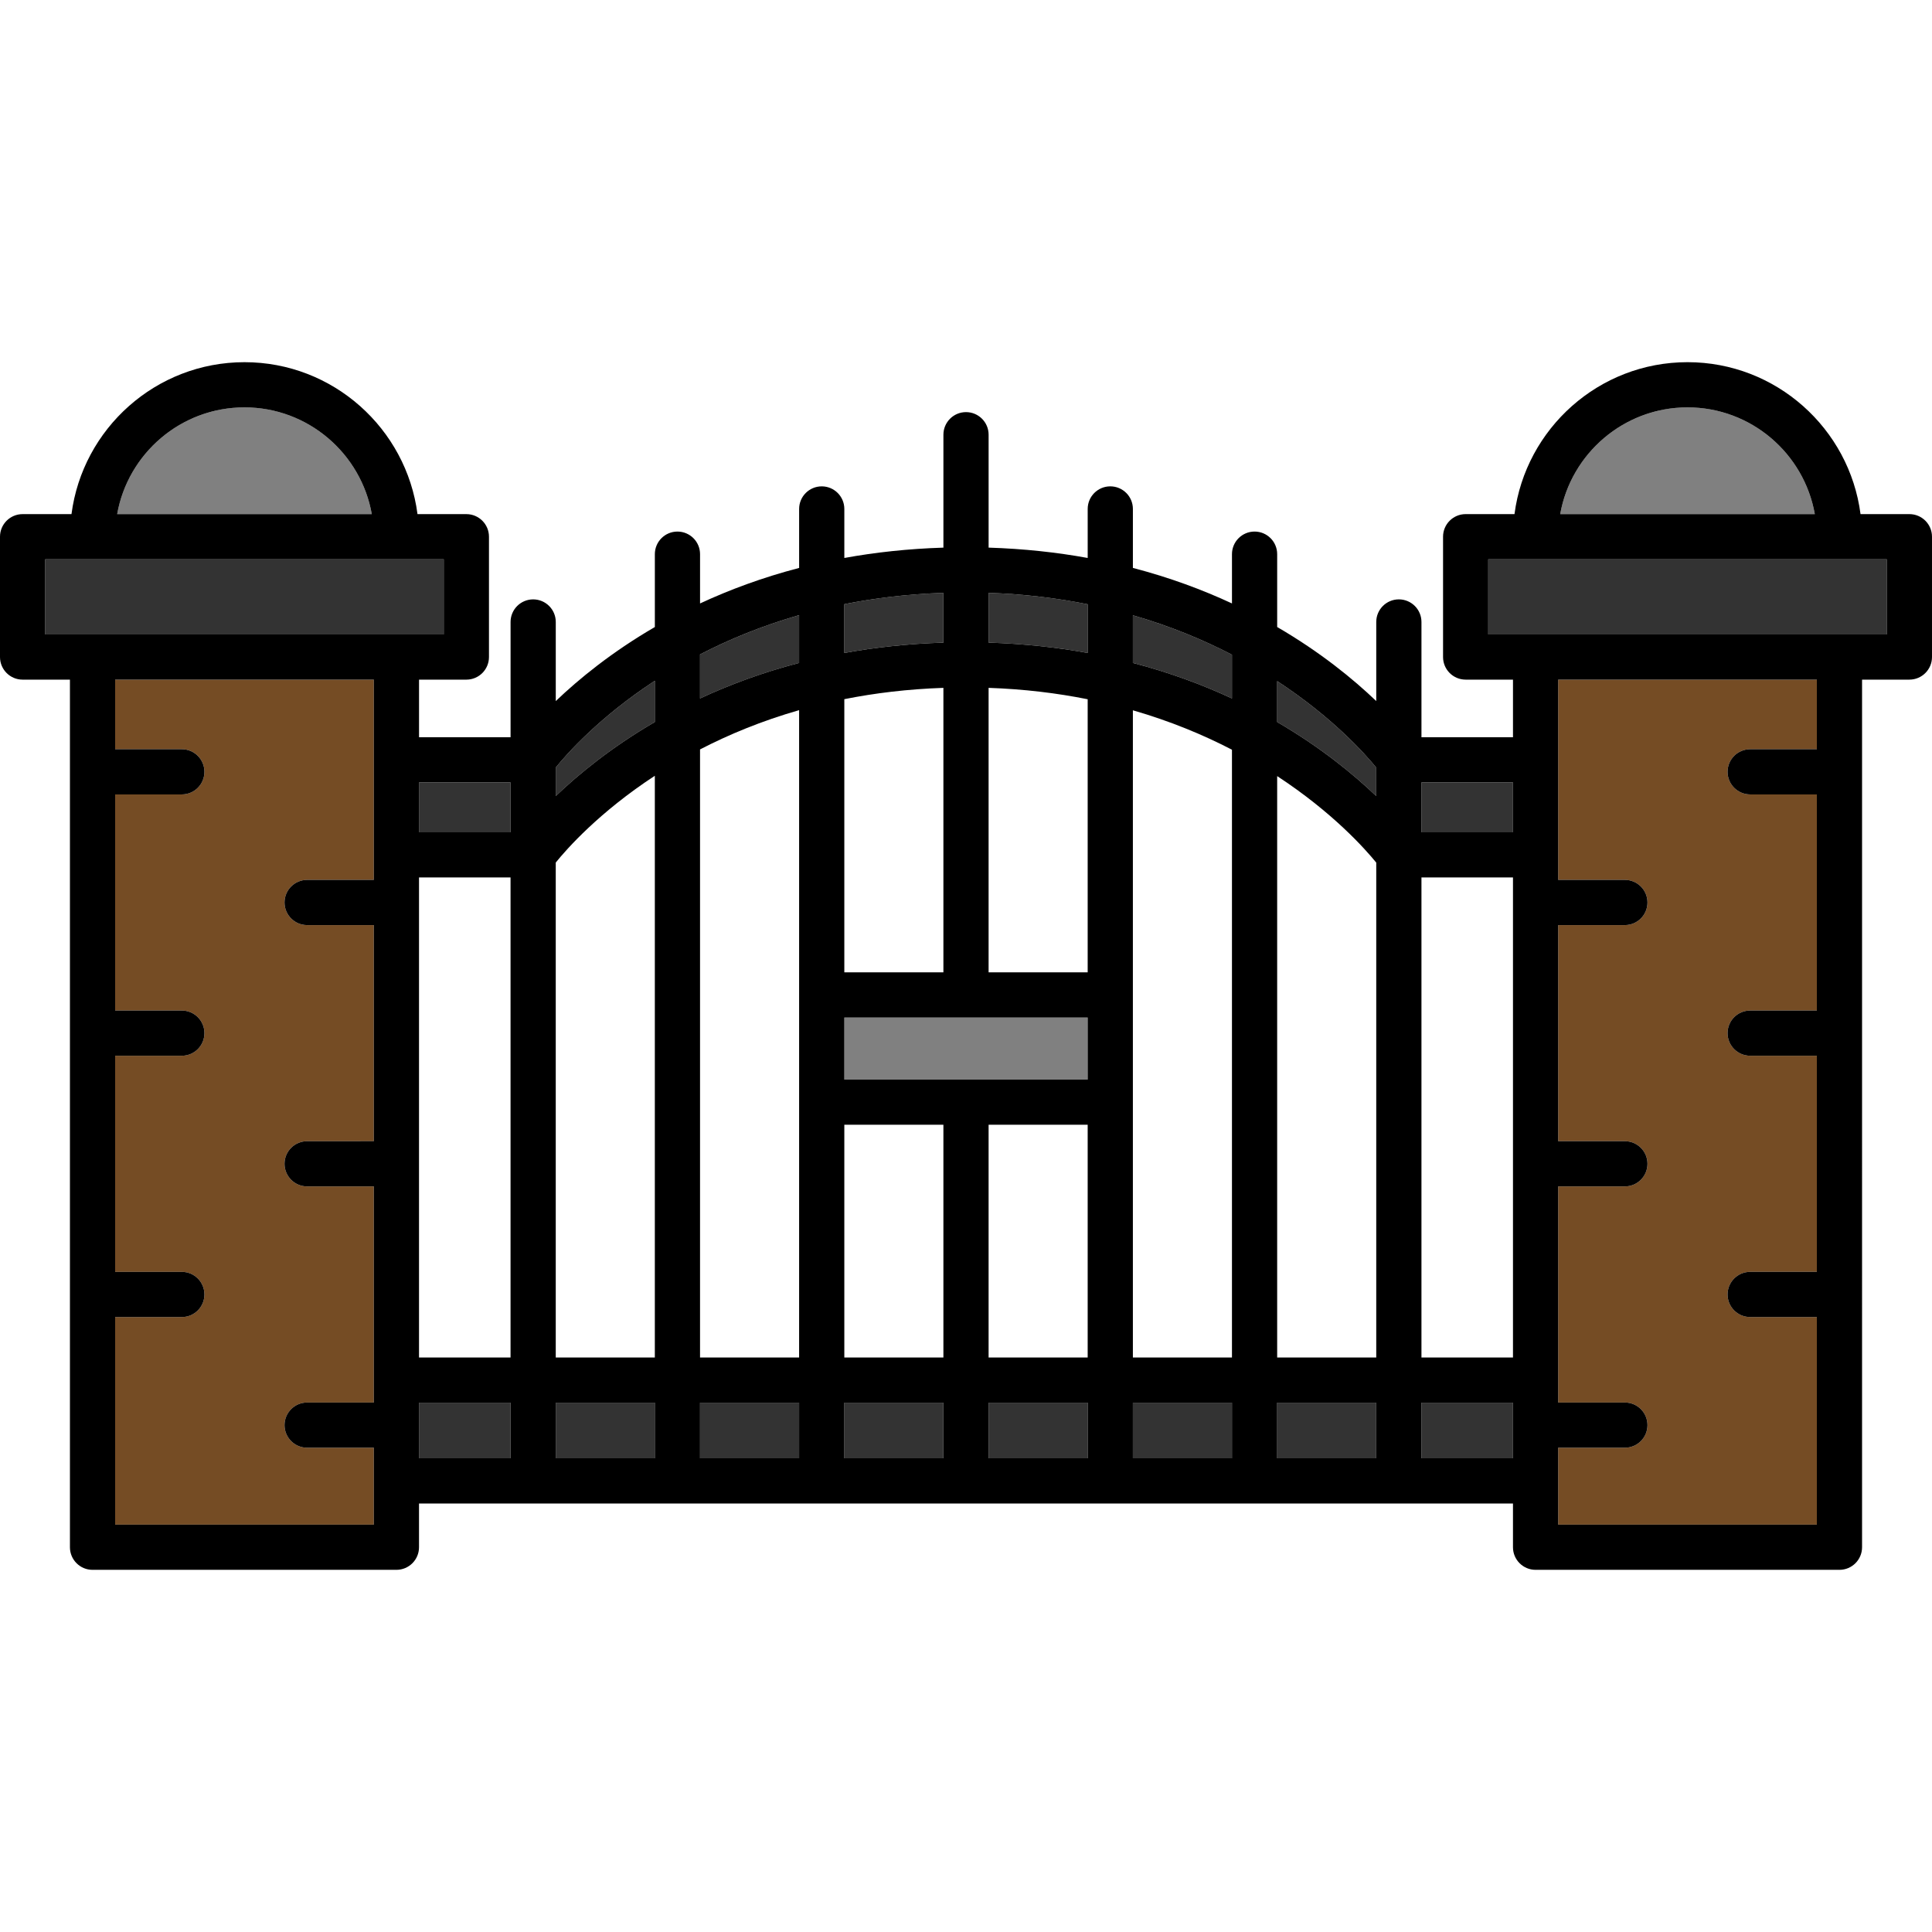 <!-- icon666.com - MILLIONS vector ICONS FREE --><svg version="1.1" id="Layer_1" xmlns="http://www.w3.org/2000/svg" xmlns:xlink="http://www.w3.org/1999/xlink" x="0px" y="0px" viewBox="0 0 512.001 512.001" style="enable-background:new 0 0 512.001 512.001;" xml:space="preserve"><g><path style="fill:#333333;" d="M147.28,203.408v7.558c6.087-5.821,14.787-12.956,26.257-19.623v-10.928 C158.763,190.076,150.162,199.839,147.28,203.408z"></path><path style="fill:#333333;" d="M185.517,185.094c7.773-3.616,16.513-6.872,26.257-9.412V163.02 c-9.917,2.844-18.658,6.474-26.257,10.408L185.517,185.094L185.517,185.094z"></path><rect x="223.751" y="371.73" style="fill:#333333;" width="26.257" height="14.726"></rect><path style="fill:#333333;" d="M250.011,157.112c-9.424,0.321-18.174,1.384-26.257,2.997v12.932 c8.14-1.482,16.889-2.448,26.257-2.74V157.112z"></path><rect x="185.511" y="371.73" style="fill:#333333;" width="26.257" height="14.726"></rect><rect x="11.98" y="148.23" style="fill:#333333;" width="105.616" height="19.904"></rect></g><path style="fill:#754C24;" d="M30.513,198.551h17.673c3.308,0,5.99,2.682,5.99,5.99s-2.682,5.99-5.99,5.99H30.513v57.272h17.673 c3.308,0,5.99,2.682,5.99,5.99c0,3.308-2.682,5.99-5.99,5.99H30.513v57.272h17.673c3.308,0,5.99,2.682,5.99,5.99 s-2.682,5.99-5.99,5.99H30.513v55.008h68.552v-20.382H81.392c-3.308,0-5.99-2.682-5.99-5.99s2.682-5.99,5.99-5.99h17.673v-57.272 H81.392c-3.308,0-5.99-2.682-5.99-5.99c0-3.308,2.682-5.99,5.99-5.99h17.673v-57.272H81.392c-3.308,0-5.99-2.682-5.99-5.99 s2.682-5.99,5.99-5.99h17.673v-53.068H30.513V198.551z"></path><rect x="147.283" y="371.73" style="fill:#333333;" width="26.257" height="14.726"></rect><path style="fill:#808080;" d="M64.789,107.959c-16.856,0-30.897,12.234-33.738,28.286H98.53 C95.687,120.194,81.645,107.959,64.789,107.959z"></path><g><rect x="111.043" y="207.364" style="fill:#333333;" width="24.255" height="13.202"></rect><rect x="111.043" y="371.73" style="fill:#333333;" width="24.255" height="14.726"></rect><rect x="394.407" y="148.23" style="fill:#333333;" width="105.616" height="19.904"></rect><rect x="376.701" y="371.73" style="fill:#333333;" width="24.255" height="14.726"></rect><path style="fill:#333333;" d="M338.464,180.498v10.846c11.47,6.666,20.17,13.801,26.257,19.623v-7.545 C361.823,199.86,353.198,190.134,338.464,180.498z"></path><rect x="376.701" y="207.364" style="fill:#333333;" width="24.255" height="13.202"></rect></g><path style="fill:#808080;" d="M447.211,107.959c-16.855,0-30.898,12.234-33.741,28.286h67.476 C478.106,120.194,464.065,107.959,447.211,107.959z"></path><path style="fill:#754C24;" d="M412.936,233.177h17.674c3.309,0,5.99,2.682,5.99,5.99s-2.681,5.99-5.99,5.99h-17.674v57.272h17.674 c3.309,0,5.99,2.682,5.99,5.99s-2.681,5.99-5.99,5.99h-17.674v57.272h17.674c3.309,0,5.99,2.682,5.99,5.99s-2.681,5.99-5.99,5.99 h-17.674v20.382h68.552v-55.008h-17.673c-3.309,0-5.99-2.682-5.99-5.99s2.681-5.99,5.99-5.99h17.673v-57.272h-17.673 c-3.309,0-5.99-2.682-5.99-5.99c0-3.308,2.681-5.99,5.99-5.99h17.673v-57.272h-17.673c-3.309,0-5.99-2.682-5.99-5.99 s2.681-5.99,5.99-5.99h17.673v-18.442h-68.552L412.936,233.177L412.936,233.177z"></path><g><rect x="300.232" y="371.73" style="fill:#333333;" width="26.257" height="14.726"></rect><path style="fill:#333333;" d="M261.991,170.302c9.367,0.292,18.116,1.258,26.257,2.74v-12.908 c-8.087-1.624-16.838-2.697-26.257-3.021V170.302z"></path><rect x="338.46" y="371.73" style="fill:#333333;" width="26.257" height="14.726"></rect></g><rect x="223.751" y="269.648" style="fill:#808080;" width="64.493" height="16.433"></rect><g><rect x="261.992" y="371.73" style="fill:#333333;" width="26.257" height="14.726"></rect><path style="fill:#333333;" d="M300.227,175.683c9.745,2.54,18.484,5.796,26.257,9.412v-11.592 c-7.605-3.944-16.347-7.588-26.257-10.444L300.227,175.683L300.227,175.683z"></path></g><path d="M506.01,136.246h-12.949c-2.948-22.684-22.378-40.266-45.85-40.266c-23.475,0-42.905,17.582-45.854,40.266h-12.944 c-3.309,0-5.99,2.682-5.99,5.99v31.884c0,3.308,2.681,5.99,5.99,5.99h12.543v15.269h-24.255v-30.55c0-3.308-2.681-5.99-5.99-5.99 c-3.309,0-5.99,2.682-5.99,5.99v20.962c-6.087-5.821-14.787-12.956-26.257-19.623v-19.308c0-3.308-2.681-5.99-5.99-5.99 c-3.309,0-5.99,2.682-5.99,5.99v13.059c-7.773-3.616-16.512-6.872-26.257-9.412v-15.628c0-3.308-2.681-5.99-5.99-5.99 c-3.309,0-5.99,2.682-5.99,5.99v12.988c-8.14-1.482-16.889-2.446-26.257-2.74v-29.921c0-3.308-2.681-5.99-5.99-5.99 c-3.308,0-5.99,2.682-5.99,5.99v29.923c-9.367,0.292-18.116,1.258-26.257,2.74v-12.988c0-3.308-2.682-5.99-5.99-5.99 s-5.99,2.682-5.99,5.99v15.628c-9.743,2.54-18.484,5.796-26.257,9.412v-13.059c0-3.308-2.682-5.99-5.99-5.99s-5.99,2.682-5.99,5.99 v19.308c-11.47,6.666-20.17,13.801-26.257,19.623v-20.961c0-3.308-2.682-5.99-5.99-5.99s-5.99,2.682-5.99,5.99v30.55h-24.256v-15.27 h12.543c3.308,0,5.99-2.682,5.99-5.99v-31.884c0-3.308-2.682-5.99-5.99-5.99h-12.952c-2.947-22.684-22.373-40.266-45.846-40.266 c-23.475,0-42.904,17.582-45.851,40.266H5.99c-3.308,0-5.99,2.682-5.99,5.99v31.884c0,3.308,2.682,5.99,5.99,5.99h12.543v229.922 c0,3.308,2.682,5.99,5.99,5.99h80.532c3.308,0,5.99-2.682,5.99-5.99v-11.594h289.91v11.594c0,3.308,2.681,5.99,5.99,5.99h80.532 c3.309,0,5.99-2.682,5.99-5.99V180.109h12.543c3.309,0,5.99-2.682,5.99-5.99v-31.884C512,138.928,509.319,136.246,506.01,136.246z M64.789,107.959c16.856,0,30.898,12.234,33.741,28.286H31.051C33.893,120.194,47.933,107.959,64.789,107.959z M99.064,233.177 H81.392c-3.308,0-5.99,2.682-5.99,5.99s2.682,5.99,5.99,5.99h17.673v57.272H81.392c-3.308,0-5.99,2.682-5.99,5.99 s2.682,5.99,5.99,5.99h17.673v57.272H81.392c-3.308,0-5.99,2.682-5.99,5.99s2.682,5.99,5.99,5.99h17.673v20.382H30.513v-55.008 h17.673c3.308,0,5.99-2.682,5.99-5.99s-2.682-5.99-5.99-5.99H30.513v-57.272h17.673c3.308,0,5.99-2.682,5.99-5.99 c0-3.308-2.682-5.99-5.99-5.99H30.513v-57.272h17.673c3.308,0,5.99-2.682,5.99-5.99s-2.682-5.99-5.99-5.99H30.513v-18.442h68.552 v53.068H99.064z M11.98,168.129v-19.904h105.617v19.904H11.98z M135.3,386.457h-24.256v-14.726h24.255v14.726H135.3z M135.3,359.751 h-24.256V232.535h24.255v127.216H135.3z M135.3,220.555h-24.256v-13.197h24.255v13.197H135.3z M173.537,386.457H147.28v-14.726 h26.257V386.457z M173.537,359.751H147.28V228.585c2.881-3.569,11.483-13.333,26.257-22.993V359.751z M173.537,191.343 c-11.47,6.666-20.17,13.801-26.257,19.623v-7.558c2.881-3.569,11.483-13.333,26.257-22.993V191.343z M211.774,386.457h-26.257 v-14.726h26.257V386.457z M211.774,359.751h-26.257V198.604c7.599-3.934,16.34-7.564,26.257-10.408V359.751z M211.774,175.683 c-9.743,2.54-18.484,5.796-26.257,9.412v-11.667c7.599-3.934,16.34-7.564,26.257-10.408V175.683z M223.754,160.11 c8.083-1.614,16.833-2.676,26.257-2.997v13.191c-9.367,0.292-18.116,1.258-26.257,2.74V160.11z M223.754,185.287 c8.083-1.614,16.833-2.676,26.257-2.997v75.383h-26.257V185.287z M250.011,386.457h-26.257v-14.726h26.257V386.457z M250.011,359.751h-26.257v-61.685h26.257V359.751z M288.247,386.457h-26.257v-14.726h26.257L288.247,386.457L288.247,386.457z M288.247,359.751h-26.257v-61.685h26.257L288.247,359.751L288.247,359.751z M288.247,286.086h-64.493v-16.433h64.493V286.086z M288.247,257.673h-26.257V182.29c9.419,0.323,18.17,1.396,26.257,3.02L288.247,257.673L288.247,257.673z M288.247,173.042 c-8.14-1.482-16.889-2.446-26.257-2.74v-13.19c9.419,0.323,18.17,1.396,26.257,3.021L288.247,173.042L288.247,173.042z M326.484,386.457h-26.257v-14.726h26.257V386.457z M326.484,359.751h-26.257V188.237c9.911,2.856,18.652,6.499,26.257,10.444 V359.751z M326.484,185.094c-7.773-3.616-16.512-6.872-26.257-9.412v-12.625c9.911,2.856,18.652,6.499,26.257,10.444V185.094z M364.721,386.457h-26.257v-14.726h26.257V386.457z M364.721,359.751h-26.257V205.675c14.737,9.639,23.36,19.365,26.257,22.924 V359.751z M364.721,210.966c-6.087-5.821-14.787-12.956-26.257-19.623v-10.846c14.735,9.637,23.359,19.363,26.257,22.924V210.966z M400.956,386.457h-24.255v-14.726h24.255V386.457z M400.956,359.751h-24.255V232.535h24.255V359.751z M400.956,220.555h-24.255 v-13.197h24.255V220.555z M447.211,107.959c16.855,0,30.895,12.234,33.736,28.286H413.47 C416.313,120.194,430.356,107.959,447.211,107.959z M481.487,198.551h-17.673c-3.309,0-5.99,2.682-5.99,5.99s2.681,5.99,5.99,5.99 h17.673v57.272h-17.673c-3.309,0-5.99,2.682-5.99,5.99c0,3.308,2.681,5.99,5.99,5.99h17.673v57.272h-17.673 c-3.309,0-5.99,2.682-5.99,5.99s2.681,5.99,5.99,5.99h17.673v55.008h-68.552v-20.382h17.674c3.309,0,5.99-2.682,5.99-5.99 s-2.681-5.99-5.99-5.99h-17.674v-57.272h17.674c3.309,0,5.99-2.682,5.99-5.99c0-3.308-2.681-5.99-5.99-5.99h-17.674v-57.272h17.674 c3.309,0,5.99-2.682,5.99-5.99s-2.681-5.99-5.99-5.99h-17.674v-53.068h68.552L481.487,198.551L481.487,198.551z M500.02,168.129 H394.403v-19.904H500.02V168.129z"></path></svg>